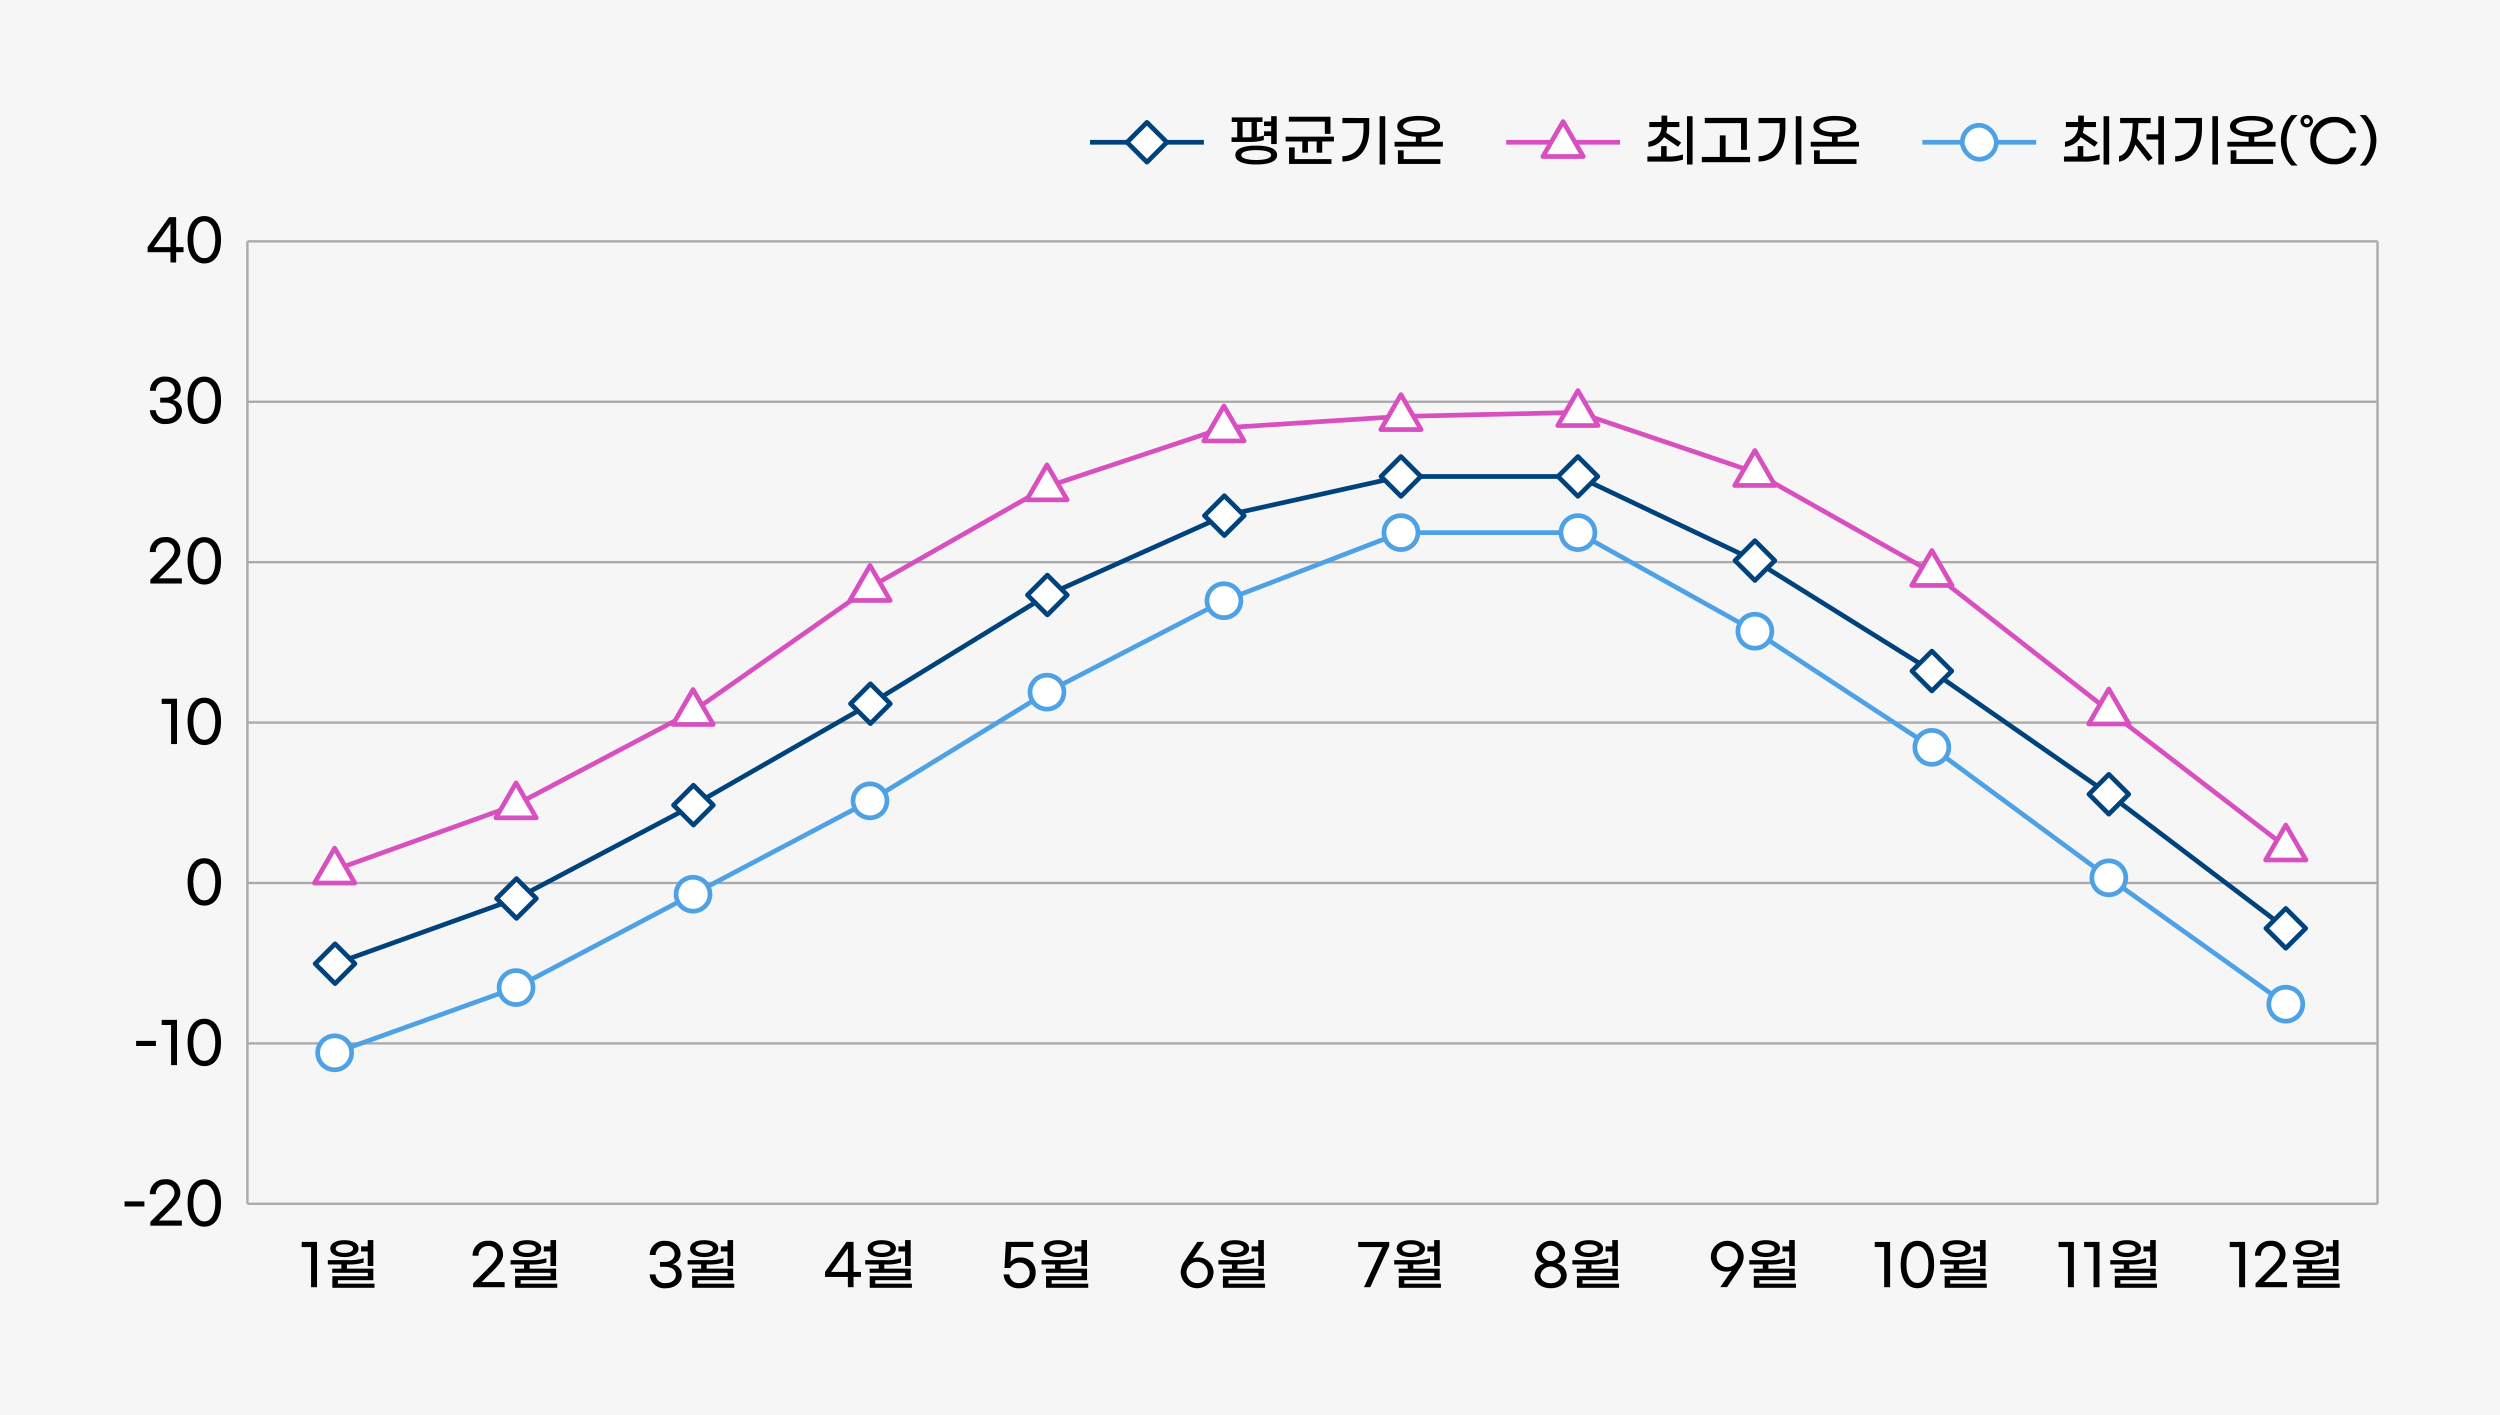<svg xmlns="http://www.w3.org/2000/svg" width="530" height="300" viewBox="0 0 530 300">
  <g id="그룹_14325" data-name="그룹 14325" transform="translate(-9267 -9179)">
    <rect id="사각형_151072" data-name="사각형 151072" width="530" height="300" transform="translate(9267 9179)" fill="#f6f6f6"/>
    <line id="선_3524" data-name="선 3524" x2="451.582" transform="translate(9319.454 9230.168)" fill="none" stroke="#aaa" stroke-width="0.5"/>
    <line id="선_3525" data-name="선 3525" x2="451.582" transform="translate(9319.454 9264.174)" fill="none" stroke="#aaa" stroke-width="0.5"/>
    <line id="선_3526" data-name="선 3526" x2="451.582" transform="translate(9319.454 9298.18)" fill="none" stroke="#aaa" stroke-width="0.5"/>
    <line id="선_3527" data-name="선 3527" x2="451.582" transform="translate(9319.454 9332.187)" fill="none" stroke="#aaa" stroke-width="0.5"/>
    <line id="선_3528" data-name="선 3528" x2="451.582" transform="translate(9319.454 9366.193)" fill="none" stroke="#aaa" stroke-width="0.5"/>
    <line id="선_3529" data-name="선 3529" x2="451.582" transform="translate(9319.454 9400.199)" fill="none" stroke="#aaa" stroke-width="0.5"/>
    <line id="선_3530" data-name="선 3530" x1="451.582" transform="translate(9319.454 9434.205)" fill="none" stroke="#aaa" stroke-width="0.5"/>
    <path id="패스_94467" data-name="패스 94467" d="M366.955,2652.961l38.461-13.827,37.516-19.793,37.517-21.5,37.517-23.042,37.517-16.827,37.444-8.307h37.517l37.517,17.832,37.517,23.423,37.517,26.116,37.517,28.432" transform="translate(8971.076 6730.348)" fill="none" stroke="#00427b" stroke-width="1"/>
    <line id="선_3531" data-name="선 3531" y2="204.038" transform="translate(9771.035 9230.168)" fill="none" stroke="#aaa" stroke-width="0.5"/>
    <line id="선_3532" data-name="선 3532" y1="204.038" transform="translate(9319.454 9230.168)" fill="none" stroke="#aaa" stroke-width="0.5"/>
    <path id="패스_94468" data-name="패스 94468" d="M326.534,2704.429h-4.2v-1.079h4.2Z" transform="translate(8971.076 6730.348)"/>
    <path id="패스_94469" data-name="패스 94469" d="M327.8,2707.679l3.406-3.418c1.224-1.235,1.7-2.015,1.7-2.7a1.74,1.74,0,0,0-1.967-1.786,1.939,1.939,0,0,0-1.99,2.05h-1.26a3.1,3.1,0,0,1,3.263-3.166,2.887,2.887,0,0,1,3.2,2.89c0,1.032-.588,1.907-2.027,3.383l-2.519,2.47h4.869v1.092H327.8Z" transform="translate(8971.076 6730.348)"/>
    <path id="패스_94470" data-name="패스 94470" d="M335.692,2703.685c0-3.358,1.523-5.025,3.55-5.025s3.538,1.667,3.538,5.025-1.523,5.026-3.538,5.026S335.692,2707.043,335.692,2703.685Zm5.877,0c0-2.6-1.032-3.909-2.327-3.909s-2.338,1.307-2.338,3.909,1.031,3.91,2.338,3.91S341.569,2706.3,341.569,2703.685Z" transform="translate(8971.076 6730.348)"/>
    <path id="패스_94471" data-name="패스 94471" d="M328.981,2670.4h-4.2v-1.08h4.2Z" transform="translate(8971.076 6730.348)"/>
    <path id="패스_94472" data-name="패스 94472" d="M332.187,2665.957H330.2v-1.1h3.25v9.606h-1.259Z" transform="translate(8971.076 6730.348)"/>
    <path id="패스_94473" data-name="패스 94473" d="M335.692,2669.651c0-3.358,1.523-5.025,3.55-5.025s3.538,1.667,3.538,5.025-1.523,5.025-3.538,5.025S335.692,2673.009,335.692,2669.651Zm5.876,0c0-2.6-1.031-3.91-2.326-3.91s-2.339,1.308-2.339,3.91,1.031,3.91,2.339,3.91S341.568,2672.266,341.568,2669.651Z" transform="translate(8971.076 6730.348)"/>
    <path id="패스_94474" data-name="패스 94474" d="M361.872,2713.036h-1.991v-1.1h3.251v9.607h-1.26Z" transform="translate(8971.076 6730.348)"/>
    <path id="패스_94475" data-name="패스 94475" d="M375.32,2720.783v.876h-8.935v-2.447h7.52v-.732h-7.544v-.875h1.93v-.888h-2.866v-.911h4.234a10.169,10.169,0,0,0,3.358-.408v.912a9.952,9.952,0,0,1-3.394.407h-.156v.888h5.6v2.447H367.56v.731Zm-9.367-7.424c0-1.1,1.187-1.787,2.986-1.787s2.987.684,2.987,1.787-1.188,1.787-2.987,1.787S365.953,2714.475,365.953,2713.359Zm1.151,0c0,.564.732.912,1.835.912s1.835-.348,1.835-.912-.719-.911-1.835-.911S367.1,2712.784,367.1,2713.359Zm6.776.6h-1.415v-1.067h1.415v-1.344h1.188v5.493H373.88Z" transform="translate(8971.076 6730.348)"/>
    <path id="패스_94476" data-name="패스 94476" d="M396.224,2720.723l3.4-3.418c1.224-1.235,1.7-2.015,1.7-2.7a1.74,1.74,0,0,0-1.966-1.786,1.94,1.94,0,0,0-1.991,2.051h-1.259a3.1,3.1,0,0,1,3.261-3.167,2.888,2.888,0,0,1,3.2,2.891c0,1.031-.588,1.906-2.027,3.382l-2.518,2.47H402.9v1.092h-6.68Z" transform="translate(8971.076 6730.348)"/>
    <path id="패스_94477" data-name="패스 94477" d="M414.062,2720.783v.876h-8.935v-2.447h7.52v-.732H405.1v-.875h1.931v-.888h-2.867v-.911H408.4a10.165,10.165,0,0,0,3.358-.408v.912a9.952,9.952,0,0,1-3.394.407h-.156v.888h5.6v2.447H406.3v.731Zm-9.367-7.424c0-1.1,1.187-1.787,2.987-1.787s2.986.684,2.986,1.787-1.188,1.787-2.986,1.787S404.7,2714.475,404.7,2713.359Zm1.152,0c0,.564.731.912,1.835.912s1.834-.348,1.834-.912-.719-.911-1.834-.911S405.847,2712.784,405.847,2713.359Zm6.775.6h-1.415v-1.067h1.415v-1.344h1.188v5.493h-1.188Z" transform="translate(8971.076 6730.348)"/>
    <path id="패스_94478" data-name="패스 94478" d="M433.656,2718.829H434.9a1.93,1.93,0,0,0,2.159,1.835c1.343,0,2.147-.768,2.147-1.728,0-1.079-.864-1.715-2.315-1.715h-1.055v-1.043h1.055c1.223,0,2.051-.7,2.051-1.691a1.788,1.788,0,0,0-2.015-1.7,1.882,1.882,0,0,0-2,1.931h-1.259a3.027,3.027,0,0,1,3.262-3.01c1.979,0,3.262,1.235,3.262,2.746a2.256,2.256,0,0,1-1.715,2.207,2.289,2.289,0,0,1,1.967,2.266c0,1.608-1.367,2.831-3.382,2.831A3.087,3.087,0,0,1,433.656,2718.829Z" transform="translate(8971.076 6730.348)"/>
    <path id="패스_94479" data-name="패스 94479" d="M451.59,2720.784v.875h-8.935v-2.447h7.52v-.731h-7.544v-.876h1.931v-.887H441.7v-.912h4.233a10.165,10.165,0,0,0,3.358-.408v.912a9.947,9.947,0,0,1-3.394.408h-.155v.887h5.6v2.447H443.83v.732Zm-9.366-7.425c0-1.1,1.187-1.786,2.986-1.786s2.986.683,2.986,1.786-1.187,1.787-2.986,1.787S442.224,2714.475,442.224,2713.359Zm1.151,0c0,.564.731.912,1.835.912s1.835-.348,1.835-.912-.72-.911-1.835-.911S443.375,2712.784,443.375,2713.359Zm6.776.6h-1.415v-1.067h1.415v-1.344h1.187v5.493h-1.187Z" transform="translate(8971.076 6730.348)"/>
    <path id="패스_94480" data-name="패스 94480" d="M475.676,2719.368H470.83V2718.3l4.558-6.369h1.487v6.369h1.571v1.067h-1.571v2.171h-1.2Zm0-1.067v-4.99l-3.551,4.99Z" transform="translate(8971.076 6730.348)"/>
    <path id="패스_94481" data-name="패스 94481" d="M489.245,2720.783v.876h-8.936v-2.447h7.52v-.732h-7.543v-.875h1.93v-.888H479.35v-.911h4.233a10.171,10.171,0,0,0,3.359-.408v.912a9.956,9.956,0,0,1-3.394.407h-.156v.888h5.6v2.447h-7.508v.731Zm-9.367-7.424c0-1.1,1.187-1.787,2.986-1.787s2.986.684,2.986,1.787-1.187,1.787-2.986,1.787S479.878,2714.475,479.878,2713.359Zm1.151,0c0,.564.732.912,1.835.912s1.835-.348,1.835-.912-.72-.911-1.835-.911S481.029,2712.784,481.029,2713.359Zm6.776.6H486.39v-1.067H487.8v-1.344h1.188v5.493H487.8Z" transform="translate(8971.076 6730.348)"/>
    <path id="패스_94482" data-name="패스 94482" d="M508.689,2718.828h1.248a1.918,1.918,0,0,0,2.146,1.835,2.171,2.171,0,0,0,.025-4.341,2.128,2.128,0,0,0-1.991,1.139h-1.236l.276-5.529h5.829v1.091h-4.678l-.168,3.142a2.724,2.724,0,0,1,2.171-.923,3.07,3.07,0,0,1,3.167,3.226,3.2,3.2,0,0,1-3.4,3.287A3.078,3.078,0,0,1,508.689,2718.828Z" transform="translate(8971.076 6730.348)"/>
    <path id="패스_94483" data-name="패스 94483" d="M526.624,2720.783v.876h-8.935v-2.447h7.52v-.732h-7.544v-.875H519.6v-.888h-2.867v-.911h4.234a10.165,10.165,0,0,0,3.358-.408v.912a9.952,9.952,0,0,1-3.394.407h-.156v.888h5.6v2.447h-7.508v.731Zm-9.367-7.424c0-1.1,1.187-1.787,2.987-1.787s2.986.684,2.986,1.787-1.188,1.787-2.986,1.787S517.257,2714.475,517.257,2713.359Zm1.152,0c0,.564.731.912,1.835.912s1.834-.348,1.834-.912-.719-.911-1.834-.911S518.409,2712.784,518.409,2713.359Zm6.776.6h-1.416v-1.067h1.416v-1.344h1.187v5.493h-1.187Z" transform="translate(8971.076 6730.348)"/>
    <path id="패스_94484" data-name="패스 94484" d="M549.816,2715.23a3.208,3.208,0,0,1,3.382,3.238,3.49,3.49,0,0,1-6.968,0,4.484,4.484,0,0,1,.935-2.638l2.6-3.9h1.439l-2.422,3.526A2.525,2.525,0,0,1,549.816,2715.23Zm2.147,3.25a2.25,2.25,0,1,0-2.243,2.183A2.122,2.122,0,0,0,551.963,2718.48Z" transform="translate(8971.076 6730.348)"/>
    <path id="패스_94485" data-name="패스 94485" d="M564.116,2720.783v.876h-8.935v-2.447h7.52v-.732h-7.544v-.875h1.931v-.888h-2.866v-.911h4.233a10.165,10.165,0,0,0,3.358-.408v.912a9.952,9.952,0,0,1-3.394.407h-.156v.888h5.6v2.447h-7.508v.731Zm-9.367-7.424c0-1.1,1.187-1.787,2.987-1.787s2.986.684,2.986,1.787-1.187,1.787-2.986,1.787S554.749,2714.475,554.749,2713.359Zm1.152,0c0,.564.731.912,1.835.912s1.835-.348,1.835-.912-.72-.911-1.835-.911S555.9,2712.784,555.9,2713.359Zm6.776.6h-1.415v-1.067h1.415v-1.344h1.187v5.493h-1.187Z" transform="translate(8971.076 6730.348)"/>
    <path id="패스_94486" data-name="패스 94486" d="M588.993,2713.036H583.86v-1.1h6.584v.839l-4.03,8.768h-1.331Z" transform="translate(8971.076 6730.348)"/>
    <path id="패스_94487" data-name="패스 94487" d="M601.4,2720.783v.876h-8.935v-2.447h7.52v-.732h-7.544v-.875h1.931v-.888H591.5v-.911h4.234a10.165,10.165,0,0,0,3.358-.408v.912a9.952,9.952,0,0,1-3.394.407h-.156v.888h5.6v2.447h-7.508v.731Zm-9.367-7.424c0-1.1,1.187-1.787,2.986-1.787s2.987.684,2.987,1.787-1.188,1.787-2.987,1.787S592.031,2714.475,592.031,2713.359Zm1.151,0c0,.564.732.912,1.835.912s1.835-.348,1.835-.912-.719-.911-1.835-.911S593.182,2712.784,593.182,2713.359Zm6.776.6h-1.415v-1.067h1.415v-1.344h1.188v5.493h-1.188Z" transform="translate(8971.076 6730.348)"/>
    <path id="패스_94488" data-name="패스 94488" d="M621.268,2719.02a2.567,2.567,0,0,1,2.015-2.459,2.386,2.386,0,0,1-1.679-2.23,3.1,3.1,0,0,1,6.129,0,2.387,2.387,0,0,1-1.679,2.23,2.555,2.555,0,0,1,2.014,2.459c0,1.607-1.391,2.735-3.394,2.735S621.268,2720.627,621.268,2719.02Zm5.577-.072a2.219,2.219,0,0,0-4.353,0c0,1,.851,1.751,2.182,1.751S626.845,2719.944,626.845,2718.948Zm-.312-4.581a1.881,1.881,0,0,0-3.718-.024,1.873,1.873,0,0,0,3.718.024Z" transform="translate(8971.076 6730.348)"/>
    <path id="패스_94489" data-name="패스 94489" d="M639.166,2720.783v.876h-8.935v-2.447h7.52v-.732h-7.544v-.875h1.931v-.888h-2.866v-.911h4.233a10.172,10.172,0,0,0,3.359-.408v.912a9.96,9.96,0,0,1-3.394.407h-.156v.888h5.6v2.447h-7.507v.731Zm-9.366-7.424c0-1.1,1.187-1.787,2.986-1.787s2.986.684,2.986,1.787-1.187,1.787-2.986,1.787S629.8,2714.475,629.8,2713.359Zm1.151,0c0,.564.731.912,1.835.912s1.835-.348,1.835-.912-.72-.911-1.835-.911S630.951,2712.784,630.951,2713.359Zm6.776.6h-1.415v-1.067h1.415v-1.344h1.187v5.493h-1.187Z" transform="translate(8971.076 6730.348)"/>
    <path id="패스_94490" data-name="패스 94490" d="M662.006,2718.228a3.208,3.208,0,0,1-3.382-3.238,3.49,3.49,0,0,1,6.968,0,4.54,4.54,0,0,1-.935,2.639l-2.6,3.9h-1.439l2.422-3.526A2.526,2.526,0,0,1,662.006,2718.228Zm-2.147-3.25a2.25,2.25,0,1,0,2.243-2.183A2.122,2.122,0,0,0,659.859,2714.978Z" transform="translate(8971.076 6730.348)"/>
    <path id="패스_94491" data-name="패스 94491" d="M676.666,2720.783v.876h-8.935v-2.447h7.52v-.732h-7.544v-.875h1.931v-.888h-2.867v-.911h4.234a10.165,10.165,0,0,0,3.358-.408v.912a9.952,9.952,0,0,1-3.394.407h-.156v.888h5.6v2.447h-7.508v.731Zm-9.367-7.424c0-1.1,1.187-1.787,2.987-1.787s2.986.684,2.986,1.787-1.188,1.787-2.986,1.787S667.3,2714.475,667.3,2713.359Zm1.152,0c0,.564.731.912,1.835.912s1.834-.348,1.834-.912-.719-.911-1.834-.911S668.451,2712.784,668.451,2713.359Zm6.776.6h-1.416v-1.067h1.416v-1.344h1.187v5.493h-1.187Z" transform="translate(8971.076 6730.348)"/>
    <path id="패스_94492" data-name="패스 94492" d="M695.365,2713.036h-1.992v-1.1h3.251v9.607h-1.259Z" transform="translate(8971.076 6730.348)"/>
    <path id="패스_94493" data-name="패스 94493" d="M698.87,2716.729c0-3.358,1.522-5.025,3.549-5.025s3.538,1.667,3.538,5.025-1.523,5.026-3.538,5.026S698.87,2720.087,698.87,2716.729Zm5.876,0c0-2.6-1.031-3.909-2.327-3.909s-2.339,1.307-2.339,3.909,1.032,3.91,2.339,3.91S704.746,2719.344,704.746,2716.729Z" transform="translate(8971.076 6730.348)"/>
    <path id="패스_94494" data-name="패스 94494" d="M717.128,2720.783v.876h-8.935v-2.447h7.52v-.732h-7.544v-.875h1.93v-.888h-2.866v-.911h4.234a10.165,10.165,0,0,0,3.358-.408v.912a9.952,9.952,0,0,1-3.394.407h-.156v.888h5.6v2.447h-7.508v.731Zm-9.367-7.424c0-1.1,1.187-1.787,2.986-1.787s2.987.684,2.987,1.787-1.188,1.787-2.987,1.787S707.761,2714.475,707.761,2713.359Zm1.151,0c0,.564.732.912,1.835.912s1.835-.348,1.835-.912-.719-.911-1.835-.911S708.912,2712.784,708.912,2713.359Zm6.777.6h-1.416v-1.067h1.416v-1.344h1.187v5.493h-1.187Z" transform="translate(8971.076 6730.348)"/>
    <path id="패스_94495" data-name="패스 94495" d="M734.328,2713.036h-1.991v-1.1h3.251v9.607h-1.26Z" transform="translate(8971.076 6730.348)"/>
    <path id="패스_94496" data-name="패스 94496" d="M739.752,2713.036h-1.991v-1.1h3.251v9.607h-1.26Z" transform="translate(8971.076 6730.348)"/>
    <path id="패스_94497" data-name="패스 94497" d="M753.2,2720.783v.876h-8.935v-2.447h7.52v-.732h-7.544v-.875h1.931v-.888h-2.866v-.911h4.233a10.165,10.165,0,0,0,3.358-.408v.912a9.952,9.952,0,0,1-3.394.407h-.156v.888h5.6v2.447H745.44v.731Zm-9.367-7.424c0-1.1,1.187-1.787,2.987-1.787s2.986.684,2.986,1.787-1.187,1.787-2.986,1.787S743.833,2714.475,743.833,2713.359Zm1.152,0c0,.564.731.912,1.835.912s1.835-.348,1.835-.912-.72-.911-1.835-.911S744.985,2712.784,744.985,2713.359Zm6.776.6h-1.415v-1.067h1.415v-1.344h1.187v5.493h-1.187Z" transform="translate(8971.076 6730.348)"/>
    <path id="패스_94498" data-name="패스 94498" d="M770.621,2713.036H768.63v-1.1h3.251v9.607h-1.26Z" transform="translate(8971.076 6730.348)"/>
    <path id="패스_94499" data-name="패스 94499" d="M774.1,2720.723l3.406-3.418c1.224-1.235,1.7-2.015,1.7-2.7a1.74,1.74,0,0,0-1.966-1.786,1.94,1.94,0,0,0-1.991,2.051h-1.259a3.1,3.1,0,0,1,3.261-3.167,2.888,2.888,0,0,1,3.2,2.891c0,1.031-.588,1.906-2.027,3.382l-2.519,2.47h4.87v1.092H774.1Z" transform="translate(8971.076 6730.348)"/>
    <path id="패스_94500" data-name="패스 94500" d="M791.941,2720.783v.876h-8.935v-2.447h7.52v-.732h-7.544v-.875h1.93v-.888h-2.866v-.911h4.234a10.165,10.165,0,0,0,3.358-.408v.912a9.952,9.952,0,0,1-3.394.407h-.156v.888h5.6v2.447h-7.508v.731Zm-9.367-7.424c0-1.1,1.187-1.787,2.986-1.787s2.987.684,2.987,1.787-1.188,1.787-2.987,1.787S782.574,2714.475,782.574,2713.359Zm1.151,0c0,.564.732.912,1.835.912s1.835-.348,1.835-.912-.719-.911-1.835-.911S783.725,2712.784,783.725,2713.359Zm6.776.6h-1.415v-1.067H790.5v-1.344h1.188v5.493H790.5Z" transform="translate(8971.076 6730.348)"/>
    <path id="패스_94501" data-name="패스 94501" d="M335.691,2635.617c0-3.358,1.523-5.025,3.55-5.025s3.538,1.667,3.538,5.025-1.523,5.025-3.538,5.025S335.691,2638.975,335.691,2635.617Zm5.876,0c0-2.6-1.031-3.91-2.326-3.91s-2.339,1.307-2.339,3.91,1.031,3.91,2.339,3.91S341.567,2638.232,341.567,2635.617Z" transform="translate(8971.076 6730.348)"/>
    <path id="패스_94502" data-name="패스 94502" d="M332.187,2597.889H330.2v-1.1h3.25v9.607h-1.259Z" transform="translate(8971.076 6730.348)"/>
    <path id="패스_94503" data-name="패스 94503" d="M335.692,2601.583c0-3.358,1.523-5.025,3.55-5.025s3.538,1.667,3.538,5.025-1.523,5.025-3.538,5.025S335.692,2604.941,335.692,2601.583Zm5.876,0c0-2.6-1.031-3.91-2.326-3.91s-2.339,1.307-2.339,3.91,1.031,3.91,2.339,3.91S341.568,2604.2,341.568,2601.583Z" transform="translate(8971.076 6730.348)"/>
    <path id="패스_94504" data-name="패스 94504" d="M327.8,2571.542l3.406-3.418c1.223-1.235,1.7-2.015,1.7-2.7a1.741,1.741,0,0,0-1.967-1.787,1.94,1.94,0,0,0-1.991,2.051h-1.259a3.1,3.1,0,0,1,3.262-3.167,2.888,2.888,0,0,1,3.2,2.891c0,1.031-.588,1.907-2.027,3.382l-2.518,2.471h4.869v1.091H327.8Z" transform="translate(8971.076 6730.348)"/>
    <path id="패스_94505" data-name="패스 94505" d="M335.692,2567.549c0-3.359,1.523-5.026,3.55-5.026s3.538,1.667,3.538,5.026-1.523,5.025-3.538,5.025S335.692,2570.907,335.692,2567.549Zm5.876,0c0-2.6-1.031-3.91-2.326-3.91s-2.339,1.307-2.339,3.91,1.031,3.909,2.339,3.909S341.568,2570.163,341.568,2567.549Z" transform="translate(8971.076 6730.348)"/>
    <path id="패스_94506" data-name="패스 94506" d="M327.7,2535.613h1.247a1.929,1.929,0,0,0,2.159,1.835c1.343,0,2.147-.767,2.147-1.727,0-1.079-.864-1.715-2.315-1.715h-1.055v-1.043h1.055c1.223,0,2.051-.7,2.051-1.691a1.788,1.788,0,0,0-2.015-1.7,1.882,1.882,0,0,0-2,1.93h-1.259a3.028,3.028,0,0,1,3.262-3.01c1.979,0,3.262,1.236,3.262,2.747a2.254,2.254,0,0,1-1.715,2.206,2.291,2.291,0,0,1,1.967,2.267c0,1.607-1.368,2.831-3.382,2.831A3.088,3.088,0,0,1,327.7,2535.613Z" transform="translate(8971.076 6730.348)"/>
    <path id="패스_94507" data-name="패스 94507" d="M335.692,2533.514c0-3.358,1.523-5.025,3.55-5.025s3.538,1.667,3.538,5.025-1.523,5.026-3.538,5.026S335.692,2536.873,335.692,2533.514Zm5.876,0c0-2.6-1.031-3.91-2.326-3.91s-2.339,1.308-2.339,3.91,1.031,3.91,2.339,3.91S341.568,2536.129,341.568,2533.514Z" transform="translate(8971.076 6730.348)"/>
    <path id="패스_94508" data-name="패스 94508" d="M332.065,2502.119H327.22v-1.068l4.557-6.368h1.488v6.368h1.571v1.068h-1.571v2.17h-1.2Zm0-1.068v-4.989l-3.55,4.989Z" transform="translate(8971.076 6730.348)"/>
    <path id="패스_94509" data-name="패스 94509" d="M335.692,2499.48c0-3.358,1.523-5.025,3.55-5.025s3.538,1.667,3.538,5.025-1.523,5.025-3.538,5.025S335.692,2502.838,335.692,2499.48Zm5.876,0c0-2.6-1.031-3.91-2.326-3.91s-2.339,1.307-2.339,3.91,1.031,3.91,2.339,3.91S341.568,2502.095,341.568,2499.48Z" transform="translate(8971.076 6730.348)"/>
    <rect id="사각형_151073" data-name="사각형 151073" width="5.963" height="5.963" transform="translate(9338.031 9379.092) rotate(45)" fill="#fff" stroke="#00427b" stroke-linejoin="round" stroke-width="1"/>
    <rect id="사각형_151074" data-name="사각형 151074" width="5.963" height="5.963" transform="translate(9376.492 9365.264) rotate(45)" fill="#fff" stroke="#00427b" stroke-linejoin="round" stroke-width="1"/>
    <rect id="사각형_151075" data-name="사각형 151075" width="5.963" height="5.963" transform="translate(9414.008 9345.471) rotate(45)" fill="#fff" stroke="#00427b" stroke-linejoin="round" stroke-width="1"/>
    <rect id="사각형_151076" data-name="사각형 151076" width="5.963" height="5.963" transform="translate(9451.525 9323.968) rotate(45)" fill="#fff" stroke="#00427b" stroke-linejoin="round" stroke-width="1"/>
    <rect id="사각형_151077" data-name="사각형 151077" width="5.963" height="5.963" transform="translate(9489.042 9300.926) rotate(45)" fill="#fff" stroke="#00427b" stroke-linejoin="round" stroke-width="1"/>
    <rect id="사각형_151078" data-name="사각형 151078" width="5.963" height="5.963" transform="translate(9526.559 9284.099) rotate(45)" fill="#fff" stroke="#00427b" stroke-linejoin="round" stroke-width="1"/>
    <rect id="사각형_151079" data-name="사각형 151079" width="5.963" height="5.963" transform="translate(9564.002 9275.791) rotate(45)" fill="#fff" stroke="#00427b" stroke-linejoin="round" stroke-width="1"/>
    <rect id="사각형_151080" data-name="사각형 151080" width="5.963" height="5.963" transform="matrix(0.707, 0.707, -0.707, 0.707, 9601.519, 9275.791)" fill="#fff" stroke="#00427b" stroke-linejoin="round" stroke-width="1"/>
    <rect id="사각형_151081" data-name="사각형 151081" width="5.963" height="5.963" transform="translate(9639.036 9293.623) rotate(45)" fill="#fff" stroke="#00427b" stroke-linejoin="round" stroke-width="1"/>
    <rect id="사각형_151082" data-name="사각형 151082" width="5.963" height="5.963" transform="translate(9676.553 9317.046) rotate(45)" fill="#fff" stroke="#00427b" stroke-linejoin="round" stroke-width="1"/>
    <rect id="사각형_151083" data-name="사각형 151083" width="5.963" height="5.963" transform="translate(9714.07 9343.161) rotate(45)" fill="#fff" stroke="#00427b" stroke-linejoin="round" stroke-width="1"/>
    <rect id="사각형_151084" data-name="사각형 151084" width="5.963" height="5.963" transform="translate(9751.587 9371.594) rotate(45)" fill="#fff" stroke="#00427b" stroke-linejoin="round" stroke-width="1"/>
    <path id="패스_94510" data-name="패스 94510" d="M366.871,2671.847l38.461-13.827,37.516-19.793,37.517-19.793,37.517-23.042L555.4,2576l37.528-14.434h37.517l37.517,20.91,37.517,24.619,37.517,27.655,37.517,26.789" transform="translate(8971.076 6730.348)" fill="none" stroke="#4ea1e5" stroke-width="1"/>
    <circle id="타원_10259" data-name="타원 10259" cx="3.597" cy="3.597" r="3.597" transform="translate(9334.35 9398.598)" fill="#fff" stroke="#4ea1e5" stroke-width="1"/>
    <circle id="타원_10260" data-name="타원 10260" cx="3.597" cy="3.597" r="3.597" transform="translate(9372.81 9384.77)" fill="#fff" stroke="#4ea1e5" stroke-width="1"/>
    <circle id="타원_10261" data-name="타원 10261" cx="3.597" cy="3.597" r="3.597" transform="translate(9410.326 9364.977)" fill="#fff" stroke="#4ea1e5" stroke-width="1"/>
    <circle id="타원_10262" data-name="타원 10262" cx="3.597" cy="3.597" r="3.597" transform="translate(9447.843 9345.184)" fill="#fff" stroke="#4ea1e5" stroke-width="1"/>
    <circle id="타원_10263" data-name="타원 10263" cx="3.597" cy="3.597" r="3.597" transform="translate(9485.36 9322.141)" fill="#fff" stroke="#4ea1e5" stroke-width="1"/>
    <circle id="타원_10264" data-name="타원 10264" cx="3.597" cy="3.597" r="3.597" transform="translate(9522.877 9302.749)" fill="#fff" stroke="#4ea1e5" stroke-width="1"/>
    <circle id="타원_10265" data-name="타원 10265" cx="3.597" cy="3.597" r="3.597" transform="translate(9560.405 9288.314)" fill="#fff" stroke="#4ea1e5" stroke-width="1"/>
    <circle id="타원_10266" data-name="타원 10266" cx="3.597" cy="3.597" r="3.597" transform="translate(9597.922 9288.314)" fill="#fff" stroke="#4ea1e5" stroke-width="1"/>
    <circle id="타원_10267" data-name="타원 10267" cx="3.597" cy="3.597" r="3.597" transform="translate(9635.438 9309.225)" fill="#fff" stroke="#4ea1e5" stroke-width="1"/>
    <circle id="타원_10268" data-name="타원 10268" cx="3.597" cy="3.597" r="3.597" transform="translate(9672.955 9333.844)" fill="#fff" stroke="#4ea1e5" stroke-width="1"/>
    <circle id="타원_10269" data-name="타원 10269" cx="3.597" cy="3.597" r="3.597" transform="translate(9710.473 9361.499)" fill="#fff" stroke="#4ea1e5" stroke-width="1"/>
    <circle id="타원_10270" data-name="타원 10270" cx="3.597" cy="3.597" r="3.597" transform="translate(9747.989 9388.288)" fill="#fff" stroke="#4ea1e5" stroke-width="1"/>
    <path id="패스_94511" data-name="패스 94511" d="M366.871,2633.067l38.461-13.827,37.516-19.793,37.517-26.291,37.517-21.332,37.517-12.482,37.528-2.41,37.517-.855,37.517,12.7,37.517,21.2,37.517,29.365,37.517,28.841" transform="translate(8971.076 6730.348)" fill="none" stroke="#d850bf" stroke-width="1"/>
    <path id="패스_94512" data-name="패스 94512" d="M366.871,2628.45l4.277,7.407h-8.553Z" transform="translate(8971.076 6730.348)" fill="#fff" stroke="#d850bf" stroke-linejoin="round" stroke-width="1"/>
    <path id="패스_94513" data-name="패스 94513" d="M405.331,2614.623l4.277,7.407h-8.553Z" transform="translate(8971.076 6730.348)" fill="#fff" stroke="#d850bf" stroke-linejoin="round" stroke-width="1"/>
    <path id="패스_94514" data-name="패스 94514" d="M442.848,2594.83l4.277,7.407h-8.553Z" transform="translate(8971.076 6730.348)" fill="#fff" stroke="#d850bf" stroke-linejoin="round" stroke-width="1"/>
    <path id="패스_94515" data-name="패스 94515" d="M480.364,2568.539l4.277,7.407h-8.553Z" transform="translate(8971.076 6730.348)" fill="#fff" stroke="#d850bf" stroke-linejoin="round" stroke-width="1"/>
    <path id="패스_94516" data-name="패스 94516" d="M517.881,2547.206l4.277,7.407H513.6Z" transform="translate(8971.076 6730.348)" fill="#fff" stroke="#d850bf" stroke-linejoin="round" stroke-width="1"/>
    <path id="패스_94517" data-name="패스 94517" d="M555.4,2534.724l4.277,7.407h-8.553Z" transform="translate(8971.076 6730.348)" fill="#fff" stroke="#d850bf" stroke-linejoin="round" stroke-width="1"/>
    <path id="패스_94518" data-name="패스 94518" d="M592.926,2532.314l4.277,7.407H588.65Z" transform="translate(8971.076 6730.348)" fill="#fff" stroke="#d850bf" stroke-linejoin="round" stroke-width="1"/>
    <path id="패스_94519" data-name="패스 94519" d="M630.443,2531.459l4.277,7.407h-8.553Z" transform="translate(8971.076 6730.348)" fill="#fff" stroke="#d850bf" stroke-linejoin="round" stroke-width="1"/>
    <path id="패스_94520" data-name="패스 94520" d="M667.96,2544.161l4.277,7.407h-8.553Z" transform="translate(8971.076 6730.348)" fill="#fff" stroke="#d850bf" stroke-linejoin="round" stroke-width="1"/>
    <path id="패스_94521" data-name="패스 94521" d="M705.477,2565.36l4.276,7.407H701.2Z" transform="translate(8971.076 6730.348)" fill="#fff" stroke="#d850bf" stroke-linejoin="round" stroke-width="1"/>
    <path id="패스_94522" data-name="패스 94522" d="M742.994,2594.725l4.277,7.407h-8.553Z" transform="translate(8971.076 6730.348)" fill="#fff" stroke="#d850bf" stroke-linejoin="round" stroke-width="1"/>
    <path id="패스_94523" data-name="패스 94523" d="M780.511,2623.566l4.277,7.407h-8.553Z" transform="translate(8971.076 6730.348)" fill="#fff" stroke="#d850bf" stroke-linejoin="round" stroke-width="1"/>
    <path id="패스_94524" data-name="패스 94524" d="M737.673,2481.826a9.336,9.336,0,0,0,3.359-.444v1.1a9.813,9.813,0,0,1-3.347.431h-4.2v-1.091H736.4v-2.195h1.176v2.195Zm-3.981-2.051V2478.7a3.266,3.266,0,0,0,2.794-3.107H733.9v-1.079h2.591v-1.355H737.7v1.355h2.567v1.079H737.7a5.426,5.426,0,0,1-.227,1.176l3.178,2.1-.66.9-2.951-2.039A4.353,4.353,0,0,1,733.692,2479.775Zm9.378-6.488v10.242h-1.187v-10.242Z" transform="translate(8971.076 6730.348)"/>
    <path id="패스_94525" data-name="패스 94525" d="M748.953,2477.94l3.334,4.2-.947.683-2.734-3.526c-.684,2.159-1.9,3.443-3.454,3.622v-1.175c1.81-.336,2.866-3.19,2.9-6.992h-2.663v-1.092h6.477v1.092h-2.615A18.131,18.131,0,0,1,748.953,2477.94Zm5.721-4.653v10.242h-1.187v-5.289h-2.519v-1.116h2.519v-3.837Z" transform="translate(8971.076 6730.348)"/>
    <path id="패스_94526" data-name="패스 94526" d="M757.055,2481.766c2.795-.012,4.474-2.183,4.474-5.613v-1.4h-4.474v-1.092h5.685v2.471c0,4.1-2.183,6.764-5.685,6.764Zm7.892-8.479h1.187v10.242h-1.187Z" transform="translate(8971.076 6730.348)"/>
    <path id="패스_94527" data-name="패스 94527" d="M778.35,2478.72v1.007H768.12v-1.007h4.509v-1.08c-2.207-.108-3.946-.8-3.946-2.206,0-1.512,2.063-2.207,4.546-2.207s4.545.7,4.545,2.207c0,1.4-1.739,2.1-3.946,2.206v1.08Zm-8.312,3.67h7.784v1.019h-8.995v-2.89h1.211Zm3.191-5.7c1.786,0,3.286-.42,3.286-1.259s-1.5-1.248-3.286-1.248-3.287.42-3.287,1.248S771.442,2476.693,773.229,2476.693Z" transform="translate(8971.076 6730.348)"/>
    <path id="패스_94528" data-name="패스 94528" d="M779.471,2478.4a7.667,7.667,0,0,1,2.231-5.349h1.331a7.286,7.286,0,0,0,0,10.7H781.7A7.668,7.668,0,0,1,779.471,2478.4Z" transform="translate(8971.076 6730.348)"/>
    <path id="패스_94529" data-name="패스 94529" d="M783.623,2474.33a1.332,1.332,0,0,1,1.355-1.319,1.325,1.325,0,1,1-1.355,1.319Zm1.979,0a.624.624,0,0,0-1.247,0,.624.624,0,1,0,1.247,0Zm.108,4.138a4.854,4.854,0,0,1,5.013-5.025,4.547,4.547,0,0,1,4.678,3.454h-1.3a3.282,3.282,0,0,0-3.37-2.291,3.863,3.863,0,0,0,.012,7.724,3.4,3.4,0,0,0,3.454-2.423H795.5a4.657,4.657,0,0,1-4.773,3.586A4.861,4.861,0,0,1,785.71,2478.468Z" transform="translate(8971.076 6730.348)"/>
    <path id="패스_94530" data-name="패스 94530" d="M798.49,2478.4a7.6,7.6,0,0,0-2.327-5.349h1.319a7.528,7.528,0,0,1,0,10.7h-1.319A7.6,7.6,0,0,0,798.49,2478.4Z" transform="translate(8971.076 6730.348)"/>
    <line id="선_3533" data-name="선 3533" x2="24.132" transform="translate(9674.539 9209.161)" fill="none" stroke="#4ea1e5" stroke-width="1"/>
    <path id="패스_94531" data-name="패스 94531" d="M560.541,2478.744h-3.526v-.984h1.2v-3.238h-1.164v-.983h6.525v.983h-1.188v3.166a7.032,7.032,0,0,0,1.463-.3v.972A11.144,11.144,0,0,1,560.541,2478.744Zm6.129,2.782c0,1.451-1.943,2-4.425,2s-4.426-.552-4.426-2,1.943-2,4.426-2S566.67,2480.075,566.67,2481.526Zm-1.271,0c0-.719-1.392-1.043-3.154-1.043s-3.155.324-3.155,1.043,1.391,1.044,3.155,1.044S565.4,2482.246,565.4,2481.526Zm-6.045-3.766h1.271c.216,0,.42,0,.624-.012v-3.226h-1.9Zm6.057-.276H563.9v-.983h1.512v-1.128H563.9v-.971h1.512v-1.115h1.175v5.912h-1.175Z" transform="translate(8971.076 6730.348)"/>
    <path id="패스_94532" data-name="패스 94532" d="M578.718,2477.628v1.02h-2.483v2.374h-1.176v-2.374H573.2v2.374h-1.188v-2.374h-3.526v-1.02Zm-1.932-3.19h-7.627v-1.032h8.827v3.623h-1.2Zm-6.392,7.952h7.8v1.019H569.2V2479.9h1.2Z" transform="translate(8971.076 6730.348)"/>
    <path id="패스_94533" data-name="패스 94533" d="M580.511,2481.766c2.794-.012,4.473-2.183,4.473-5.613v-1.4h-4.473v-1.092H586.2v2.471c0,4.1-2.183,6.764-5.685,6.764Zm7.892-8.479h1.187v10.242H588.4Z" transform="translate(8971.076 6730.348)"/>
    <path id="패스_94534" data-name="패스 94534" d="M601.806,2478.72v1.007H591.575v-1.007h4.509v-1.08c-2.206-.108-3.945-.8-3.945-2.206,0-1.512,2.063-2.207,4.545-2.207s4.546.7,4.546,2.207c0,1.4-1.739,2.1-3.946,2.206v1.08Zm-8.312,3.67h7.784v1.019h-8.995v-2.89h1.211Zm3.19-5.7c1.787,0,3.287-.42,3.287-1.259s-1.5-1.248-3.287-1.248-3.286.42-3.286,1.248S594.9,2476.693,596.684,2476.693Z" transform="translate(8971.076 6730.348)"/>
    <line id="선_3534" data-name="선 3534" x2="24.132" transform="translate(9498.09 9209.161)" fill="none" stroke="#00427b" stroke-width="1"/>
    <path id="패스_94535" data-name="패스 94535" d="M649.354,2481.826a9.334,9.334,0,0,0,3.358-.444v1.1a9.81,9.81,0,0,1-3.346.431h-4.2v-1.091h2.915v-2.195h1.175v2.195Zm-3.982-2.051V2478.7a3.267,3.267,0,0,0,2.795-3.107h-2.591v-1.079h2.591v-1.355h1.211v1.355h2.567v1.079h-2.567a5.369,5.369,0,0,1-.228,1.176l3.178,2.1-.659.9-2.951-2.039A4.355,4.355,0,0,1,645.372,2479.775Zm9.379-6.488v10.242h-1.187v-10.242Z" transform="translate(8971.076 6730.348)"/>
    <path id="패스_94536" data-name="패스 94536" d="M666.943,2481.922v1.115H656.712v-1.115h3.814v-4.57h1.223v4.57Zm-1.919-7.16h-7.688v-1.116h8.923v6.765h-1.235Z" transform="translate(8971.076 6730.348)"/>
    <path id="패스_94537" data-name="패스 94537" d="M668.736,2481.766c2.794-.012,4.473-2.183,4.473-5.613v-1.4h-4.473v-1.092h5.685v2.471c0,4.1-2.183,6.764-5.685,6.764Zm7.892-8.479h1.187v10.242h-1.187Z" transform="translate(8971.076 6730.348)"/>
    <path id="패스_94538" data-name="패스 94538" d="M690.031,2478.72v1.007H679.8v-1.007h4.509v-1.08c-2.206-.108-3.945-.8-3.945-2.206,0-1.512,2.063-2.207,4.546-2.207s4.545.7,4.545,2.207c0,1.4-1.739,2.1-3.946,2.206v1.08Zm-8.312,3.67H689.5v1.019h-8.995v-2.89h1.211Zm3.191-5.7c1.786,0,3.286-.42,3.286-1.259s-1.5-1.248-3.286-1.248-3.287.42-3.287,1.248S683.122,2476.693,684.91,2476.693Z" transform="translate(8971.076 6730.348)"/>
    <line id="선_3535" data-name="선 3535" x2="24.132" transform="translate(9586.314 9209.161)" fill="none" stroke="#d850bf" stroke-width="1"/>
    <rect id="사각형_151085" data-name="사각형 151085" width="7.195" height="7.195" rx="3.597" transform="translate(9683.008 9205.563)" fill="#fff" stroke="#4ea1e5" stroke-width="1"/>
    <rect id="사각형_151086" data-name="사각형 151086" width="5.963" height="5.963" transform="translate(9510.155 9204.944) rotate(45)" fill="#fff" stroke="#00427b" stroke-linejoin="round" stroke-width="1"/>
    <path id="패스_94539" data-name="패스 94539" d="M627.3,2474.426l4.276,7.407h-8.553Z" transform="translate(8971.076 6730.348)" fill="#fff" stroke="#d850bf" stroke-linejoin="round" stroke-width="1"/>
  </g>
</svg>
